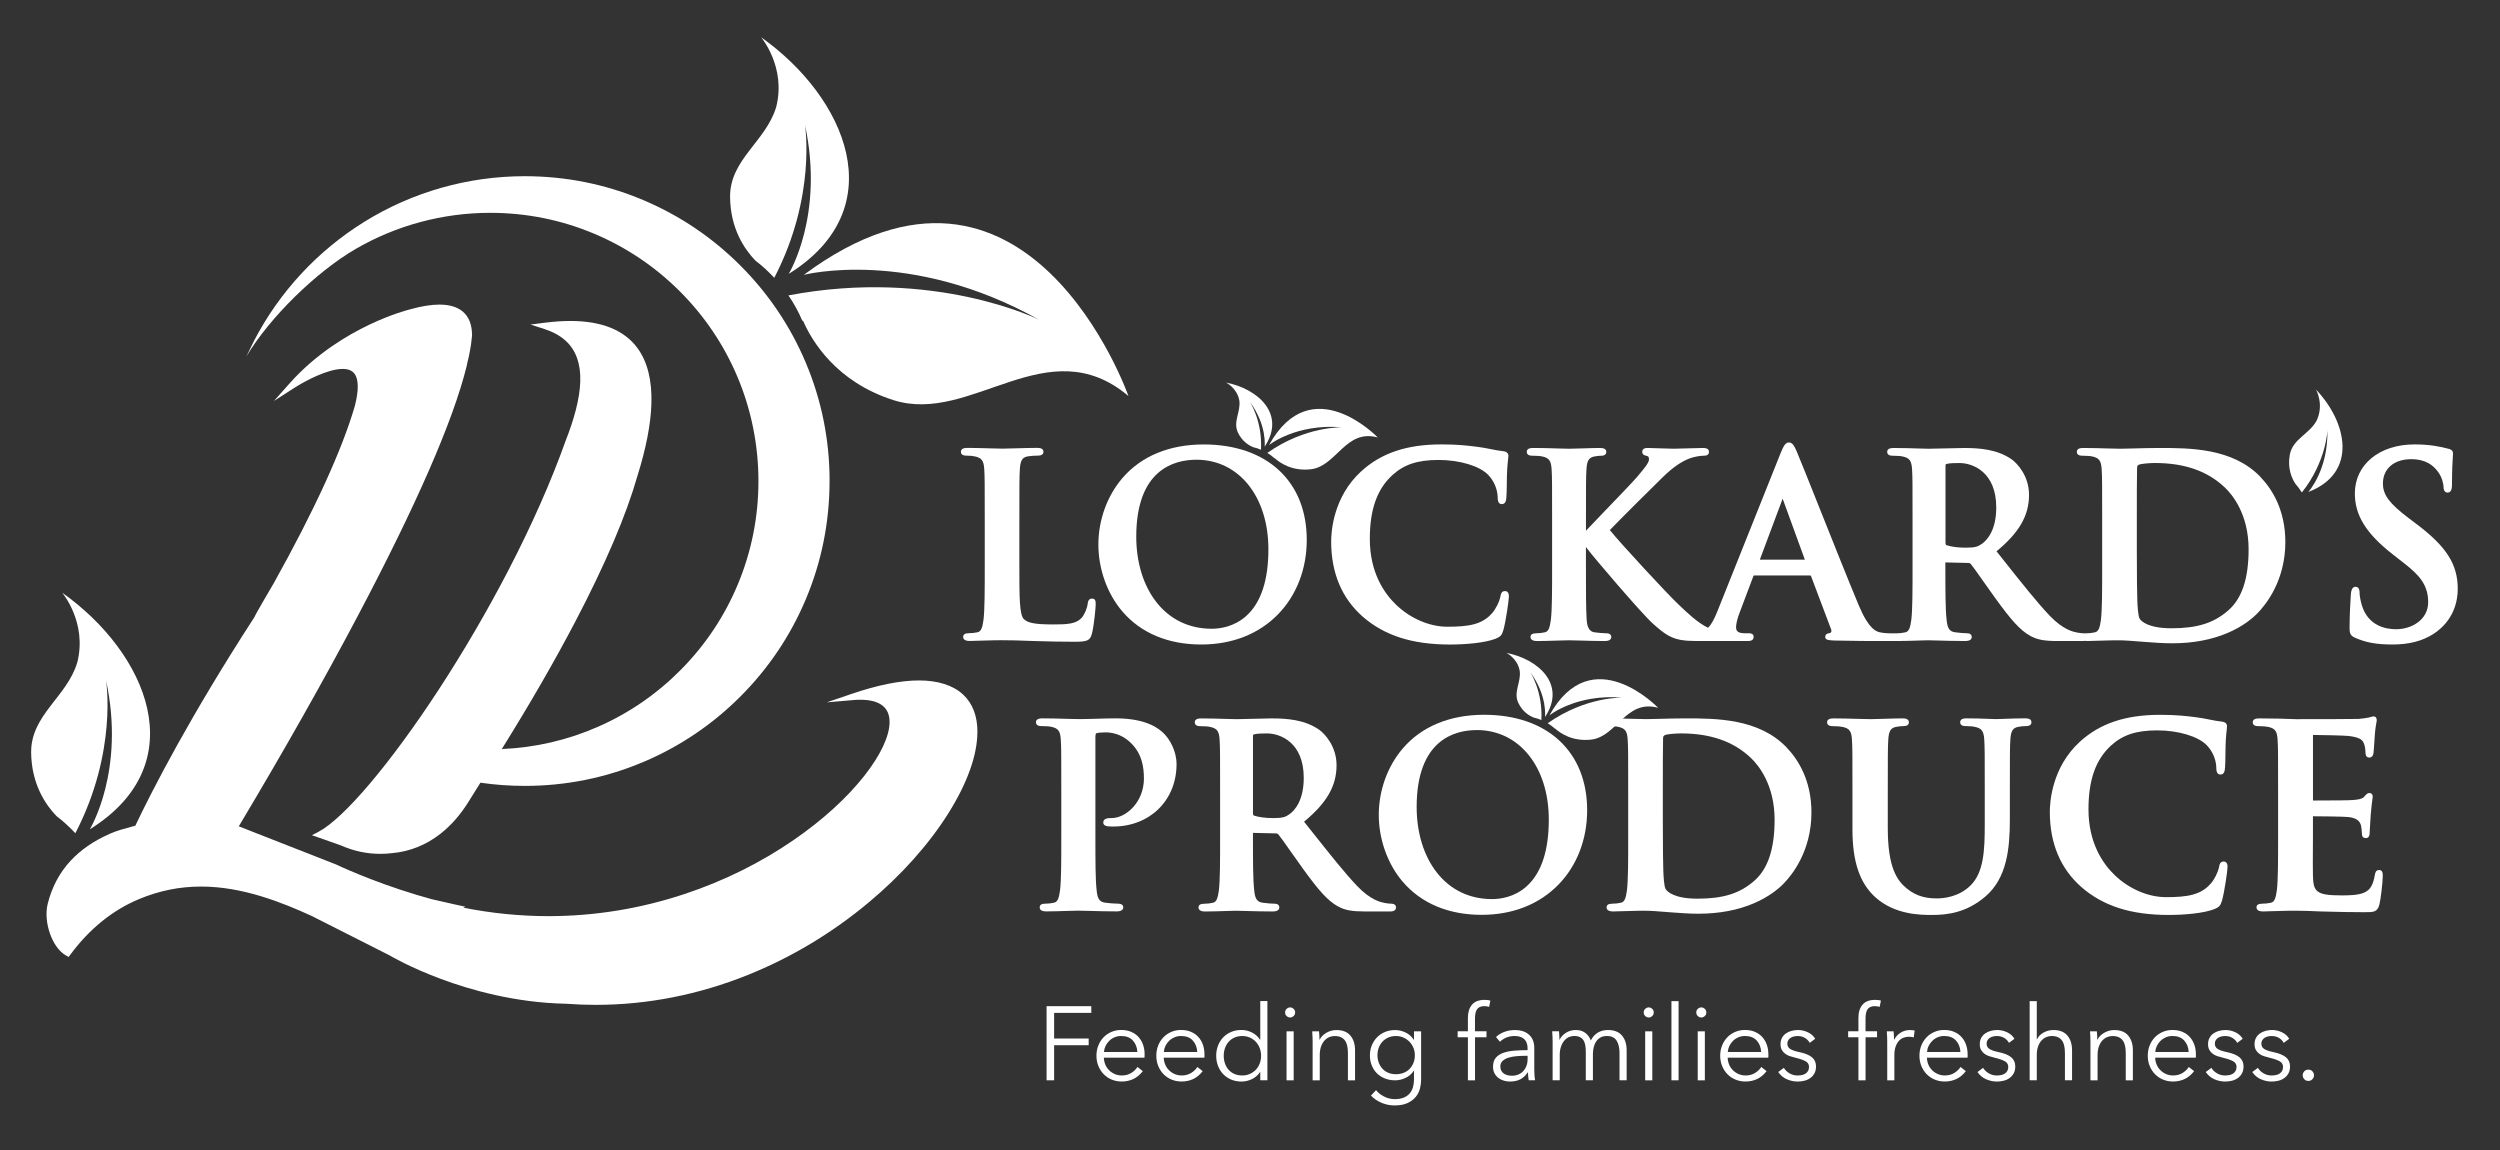 <?xml version="1.0" encoding="UTF-8"?><svg id="Layer_1" xmlns="http://www.w3.org/2000/svg" viewBox="0 0 1000 460"><rect x="0" y="0" width="1000" height="460" fill="#333333" stroke="none"/><defs><style>.cls-1{fill:#fff;}</style></defs><polygon class="cls-1" points="421.65 432.12 418.63 432.12 418.63 402.47 436.52 402.47 436.52 405.15 421.65 405.15 421.65 415.41 435.47 415.41 435.47 418.09 421.65 418.09 421.65 432.12"/><path class="cls-1" d="M454.94,420.81c-.08-1.84-.68-3.37-1.78-4.59-1.1-1.22-2.67-1.82-4.71-1.82-.95,0-1.83.18-2.64.52-.81.35-1.52.82-2.13,1.43-.61.6-1.1,1.28-1.47,2.05-.36.77-.57,1.57-.63,2.41h13.36ZM457.83,421.73v.63c0,.22-.01.46-.04.71h-16.25c.03.98.22,1.9.59,2.76.36.87.86,1.62,1.51,2.26.64.64,1.4,1.15,2.26,1.53.87.38,1.8.57,2.81.57,1.48,0,2.76-.34,3.83-1.03,1.07-.68,1.89-1.47,2.45-2.37l2.14,1.68c-1.17,1.48-2.47,2.54-3.88,3.18-1.41.64-2.92.96-4.54.96-1.45,0-2.8-.26-4.04-.78-1.24-.51-2.31-1.24-3.2-2.16-.89-.92-1.6-2.01-2.11-3.26-.52-1.26-.78-2.63-.78-4.11s.25-2.85.76-4.11c.5-1.26,1.2-2.34,2.09-3.27.89-.92,1.94-1.64,3.14-2.15,1.2-.52,2.5-.78,3.9-.78,1.53,0,2.89.26,4.06.78,1.17.51,2.15,1.21,2.93,2.09s1.37,1.91,1.78,3.08c.41,1.17.61,2.43.61,3.77"/><path class="cls-1" d="M478.9,420.81c-.08-1.84-.68-3.37-1.78-4.59-1.1-1.22-2.67-1.82-4.71-1.82-.95,0-1.83.18-2.64.52-.81.35-1.52.82-2.14,1.43-.61.6-1.1,1.28-1.47,2.05-.36.77-.57,1.57-.63,2.41h13.36ZM481.79,421.73v.63c0,.22-.01.46-.04.71h-16.25c.03.98.22,1.9.59,2.76.36.87.87,1.62,1.51,2.26.64.64,1.4,1.15,2.26,1.53.87.38,1.8.57,2.81.57,1.48,0,2.76-.34,3.83-1.03,1.07-.68,1.89-1.47,2.45-2.37l2.13,1.68c-1.17,1.48-2.46,2.54-3.87,3.18-1.41.64-2.93.96-4.55.96-1.45,0-2.8-.26-4.04-.78-1.24-.51-2.31-1.24-3.21-2.16-.89-.92-1.6-2.01-2.11-3.26-.52-1.26-.77-2.63-.77-4.11s.25-2.85.75-4.11c.5-1.26,1.2-2.34,2.09-3.27.89-.92,1.94-1.64,3.14-2.15,1.2-.52,2.5-.78,3.9-.78,1.53,0,2.89.26,4.06.78,1.17.51,2.15,1.21,2.93,2.09s1.38,1.91,1.78,3.08c.4,1.17.61,2.43.61,3.77"/><path class="cls-1" d="M489.49,422.32c0,1.09.17,2.12.5,3.08.34.96.82,1.8,1.45,2.51.63.71,1.4,1.27,2.32,1.67.92.41,1.97.61,3.14.61,1.09,0,2.09-.2,3.01-.61.92-.41,1.72-.96,2.39-1.65s1.2-1.53,1.57-2.49c.38-.97.56-2.01.56-3.12s-.19-2.15-.56-3.12c-.38-.97-.9-1.8-1.57-2.51-.67-.71-1.47-1.27-2.39-1.67-.92-.41-1.92-.61-3.01-.61-1.18,0-2.22.21-3.14.63-.92.42-1.7.99-2.32,1.7-.63.71-1.11,1.55-1.45,2.51-.33.97-.5,1.99-.5,3.08M504.03,428.81c-.84,1.26-1.93,2.21-3.27,2.85-1.34.64-2.72.96-4.15.96-1.54,0-2.93-.27-4.17-.8-1.24-.53-2.3-1.26-3.18-2.18-.88-.92-1.56-2.01-2.05-3.27-.49-1.26-.73-2.61-.73-4.07s.24-2.8.73-4.06c.49-1.26,1.17-2.35,2.05-3.27.88-.92,1.94-1.65,3.18-2.18,1.24-.53,2.63-.8,4.17-.8,1.42,0,2.8.33,4.15.99,1.34.66,2.43,1.63,3.27,2.91h.08v-15.45h2.85v31.66h-2.85v-3.31h-.08Z"/><path class="cls-1" d="M517.47,432.12h-2.85v-19.6h2.85v19.6ZM518.06,404.98c0,.59-.21,1.07-.63,1.45-.42.38-.88.57-1.38.57s-.96-.19-1.38-.57c-.42-.38-.63-.86-.63-1.45s.21-1.07.63-1.45c.42-.38.88-.57,1.38-.57s.96.19,1.38.57c.42.38.63.86.63,1.45"/><path class="cls-1" d="M527.61,412.52c.06.53.1,1.12.13,1.76.03.64.04,1.17.04,1.59h.09c.56-1.14,1.47-2.07,2.72-2.78,1.26-.71,2.58-1.07,3.98-1.07,2.49,0,4.35.74,5.59,2.22,1.24,1.48,1.86,3.44,1.86,5.87v12.02h-2.85v-10.85c0-1.03-.08-1.97-.25-2.81-.17-.84-.45-1.56-.86-2.16-.41-.6-.95-1.07-1.63-1.4-.69-.34-1.54-.5-2.58-.5-.75,0-1.49.15-2.2.46-.71.31-1.35.78-1.91,1.4-.56.63-1,1.43-1.34,2.39-.33.97-.5,2.1-.5,3.42v10.05h-2.85v-15.29c0-.53-.01-1.22-.04-2.05-.03-.84-.07-1.59-.13-2.26h2.72Z"/><path class="cls-1" d="M550.98,422.07c0,1.03.17,2.01.5,2.93.34.92.82,1.73,1.45,2.43.63.7,1.4,1.25,2.32,1.65.92.41,1.97.61,3.14.61,1.09,0,2.1-.18,3.02-.54.92-.36,1.72-.88,2.39-1.55.67-.67,1.19-1.47,1.57-2.41.38-.93.57-1.97.57-3.12,0-1.03-.19-2.01-.57-2.93-.38-.92-.9-1.73-1.57-2.43-.67-.7-1.47-1.26-2.39-1.67-.92-.42-1.93-.63-3.02-.63-1.17,0-2.22.21-3.14.63-.92.42-1.7.98-2.32,1.67-.63.7-1.11,1.51-1.45,2.43-.33.92-.5,1.9-.5,2.93M550.43,436.06c.78,1.01,1.85,1.86,3.2,2.55,1.35.7,2.78,1.05,4.29,1.05,1.4,0,2.58-.2,3.56-.61.98-.41,1.77-.95,2.37-1.65.6-.7,1.04-1.52,1.32-2.45.28-.94.42-1.93.42-3v-3.68h-.08c-.76,1.23-1.82,2.18-3.21,2.85-1.38.67-2.78,1.01-4.21,1.01-1.53,0-2.92-.25-4.17-.76-1.24-.5-2.3-1.19-3.18-2.07-.88-.88-1.56-1.93-2.05-3.16-.49-1.23-.73-2.55-.73-3.98s.24-2.71.73-3.94c.49-1.23,1.17-2.3,2.05-3.22.88-.92,1.94-1.65,3.18-2.18,1.24-.53,2.63-.8,4.17-.8,1.43,0,2.82.34,4.19,1.01,1.37.67,2.44,1.63,3.23,2.89h.08v-3.39h2.85v19.43c0,1.06-.15,2.19-.44,3.39-.29,1.2-.84,2.3-1.63,3.31-.8,1.01-1.88,1.84-3.25,2.51-1.37.67-3.14,1-5.32,1-1.82,0-3.55-.35-5.19-1.05-1.65-.7-3.06-1.66-4.23-2.89l2.05-2.18Z"/><path class="cls-1" d="M594.62,414.91h-4.61v17.22h-2.85v-17.22h-4.1v-2.39h4.1v-5.36c0-2.24.55-3.99,1.63-5.28,1.09-1.28,2.76-1.93,5.02-1.93.36,0,.75.02,1.17.06.42.04.81.12,1.17.23l-.5,2.51c-.31-.08-.61-.15-.92-.21-.31-.05-.66-.08-1.05-.08-.75,0-1.37.13-1.86.38-.49.25-.87.61-1.13,1.07-.27.46-.45,1-.55,1.61-.1.61-.15,1.27-.15,1.97v5.02h4.61v2.39Z"/><path class="cls-1" d="M610.2,422.32c-1.18,0-2.35.05-3.54.15-1.19.1-2.26.29-3.23.59-.96.29-1.75.72-2.37,1.28-.61.56-.92,1.3-.92,2.22,0,.7.13,1.28.4,1.76.26.47.62.86,1.07,1.15.45.29.94.5,1.49.63.55.13,1.1.19,1.65.19,1.01,0,1.9-.18,2.68-.52.78-.35,1.44-.82,1.97-1.43.53-.6.94-1.29,1.22-2.07.28-.78.42-1.6.42-2.47v-1.47h-.84ZM611.04,419.43c0-1.69-.45-2.95-1.34-3.78-.89-.83-2.19-1.25-3.89-1.25-1.18,0-2.26.21-3.27.63-1.01.42-1.86.98-2.56,1.67l-1.59-1.88c.81-.81,1.88-1.48,3.2-2.01,1.32-.53,2.83-.8,4.5-.8,1.06,0,2.05.15,2.97.44.92.29,1.73.73,2.43,1.32.7.58,1.24,1.32,1.63,2.22.39.89.59,1.94.59,3.14v8.59c0,.75.03,1.53.08,2.34.05.81.14,1.49.25,2.05h-2.55c-.08-.47-.15-.99-.21-1.55-.06-.56-.09-1.1-.09-1.63h-.08c-.89,1.31-1.9,2.25-3.04,2.82-1.13.57-2.49.86-4.08.86-.76,0-1.53-.1-2.32-.31-.8-.21-1.52-.55-2.18-1.03-.66-.48-1.2-1.09-1.63-1.85-.43-.76-.65-1.68-.65-2.77,0-1.51.38-2.71,1.15-3.59.77-.88,1.8-1.54,3.08-1.97,1.28-.44,2.76-.72,4.42-.84,1.66-.13,3.38-.19,5.17-.19v-.62Z"/><path class="cls-1" d="M626.43,413.08c1.16-.71,2.45-1.07,3.87-1.07.53,0,1.08.06,1.65.17.57.11,1.13.33,1.68.65.55.32,1.05.75,1.51,1.28.46.53.86,1.22,1.2,2.05.67-1.34,1.58-2.36,2.74-3.08,1.16-.71,2.53-1.07,4.13-1.07,2.48,0,4.35.74,5.59,2.22,1.24,1.48,1.86,3.43,1.86,5.86v12.02h-2.85v-10.85c0-2.07-.38-3.73-1.15-4.98-.77-1.26-2.07-1.88-3.92-1.88-1.03,0-1.9.21-2.62.63-.71.42-1.28.97-1.72,1.65-.43.68-.75,1.46-.94,2.32-.2.86-.29,1.76-.29,2.68v10.43h-2.85v-11.43c0-.95-.07-1.82-.21-2.6s-.38-1.45-.73-1.99c-.35-.54-.83-.96-1.45-1.26-.61-.29-1.4-.44-2.34-.44-.67,0-1.35.16-2.03.46-.69.3-1.3.77-1.84,1.4-.54.63-.98,1.42-1.32,2.39-.33.96-.5,2.1-.5,3.41v10.05h-2.85v-15.28c0-.53-.01-1.22-.04-2.05-.03-.84-.07-1.59-.13-2.26h2.72c.06.53.1,1.12.13,1.76.03.64.04,1.17.04,1.59h.09c.56-1.14,1.42-2.07,2.57-2.78"/><path class="cls-1" d="M660.92,432.12h-2.85v-19.6h2.85v19.6ZM661.5,404.98c0,.59-.21,1.07-.63,1.45-.42.38-.88.57-1.38.57s-.96-.19-1.38-.57c-.42-.38-.63-.86-.63-1.45s.21-1.07.63-1.45c.42-.38.88-.57,1.38-.57s.96.19,1.38.57c.42.38.63.86.63,1.45"/><rect class="cls-1" x="668.58" y="400.46" width="2.85" height="31.66"/><path class="cls-1" d="M681.94,432.12h-2.85v-19.6h2.85v19.6ZM682.53,404.98c0,.59-.21,1.07-.63,1.45-.42.38-.88.57-1.38.57s-.96-.19-1.38-.57c-.42-.38-.63-.86-.63-1.45s.21-1.07.63-1.45c.42-.38.88-.57,1.38-.57s.97.19,1.38.57c.42.38.63.86.63,1.45"/><path class="cls-1" d="M704.47,420.81c-.08-1.84-.68-3.37-1.78-4.59-1.11-1.22-2.67-1.82-4.71-1.82-.95,0-1.83.18-2.64.52-.81.35-1.52.82-2.13,1.43-.61.6-1.1,1.28-1.47,2.05-.36.77-.57,1.57-.63,2.41h13.36ZM707.36,421.73v.63c0,.22-.01.46-.04.71h-16.25c.03.98.22,1.9.58,2.76.36.87.87,1.62,1.51,2.26.64.64,1.4,1.15,2.26,1.53.86.38,1.8.57,2.81.57,1.48,0,2.76-.34,3.83-1.03,1.07-.68,1.89-1.47,2.45-2.37l2.13,1.68c-1.17,1.48-2.46,2.54-3.87,3.18-1.41.64-2.92.96-4.55.96-1.45,0-2.8-.26-4.04-.78-1.24-.51-2.31-1.24-3.21-2.16-.89-.92-1.6-2.01-2.11-3.26-.52-1.26-.78-2.63-.78-4.11s.25-2.85.76-4.11c.5-1.26,1.2-2.34,2.09-3.27.89-.92,1.94-1.64,3.14-2.15,1.2-.52,2.5-.78,3.9-.78,1.53,0,2.89.26,4.06.78,1.17.51,2.15,1.21,2.93,2.09s1.38,1.91,1.78,3.08c.41,1.17.61,2.43.61,3.77"/><path class="cls-1" d="M723.9,417.17c-.42-.81-1.05-1.47-1.9-1.99-.85-.51-1.82-.77-2.91-.77-.5,0-1.01.05-1.51.17-.5.11-.95.29-1.34.55-.39.25-.71.57-.94.96-.24.39-.36.85-.36,1.38,0,.92.38,1.63,1.13,2.11.76.49,1.94.9,3.56,1.24,2.32.47,4.03,1.17,5.13,2.07s1.65,2.13,1.65,3.66c0,1.12-.22,2.06-.65,2.83-.43.77-1,1.4-1.7,1.88-.7.49-1.49.84-2.36,1.05-.88.21-1.77.31-2.66.31-1.48,0-2.92-.31-4.31-.92-1.4-.61-2.54-1.58-3.44-2.89l2.26-1.67c.5.86,1.24,1.59,2.22,2.18.98.58,2.05.88,3.22.88.61,0,1.2-.06,1.76-.17.56-.11,1.05-.31,1.47-.59s.75-.63,1.01-1.07c.25-.43.38-.97.38-1.61,0-1.03-.49-1.81-1.49-2.32s-2.42-1-4.3-1.45c-.59-.14-1.21-.31-1.86-.52-.66-.21-1.26-.52-1.82-.92-.56-.4-1.02-.91-1.38-1.53-.36-.61-.55-1.38-.55-2.3,0-1.01.2-1.86.59-2.58.39-.71.91-1.3,1.57-1.76.66-.46,1.4-.8,2.24-1.03.84-.22,1.7-.34,2.59-.34,1.37,0,2.69.31,3.98.92,1.28.61,2.25,1.48,2.89,2.59l-2.18,1.63Z"/><path class="cls-1" d="M750.83,414.91h-4.61v17.22h-2.85v-17.22h-4.11v-2.39h4.11v-5.36c0-2.24.54-3.99,1.63-5.28,1.09-1.28,2.76-1.93,5.02-1.93.36,0,.75.02,1.17.06.42.04.81.12,1.18.23l-.51,2.51c-.3-.08-.61-.15-.92-.21-.31-.05-.66-.08-1.05-.08-.75,0-1.37.13-1.86.38-.49.25-.87.61-1.13,1.07-.26.46-.45,1-.54,1.61-.1.61-.15,1.27-.15,1.97v5.02h4.61v2.39Z"/><path class="cls-1" d="M754.85,414.78c-.03-.84-.07-1.59-.13-2.26h2.72c.05.53.1,1.12.13,1.76.03.64.04,1.17.04,1.59h.09c.56-1.14,1.39-2.07,2.51-2.78,1.12-.71,2.37-1.07,3.77-1.07.36,0,.69.01.99.04.29.03.59.09.9.17l-.38,2.72c-.17-.05-.45-.11-.84-.17-.39-.05-.78-.08-1.17-.08-.75,0-1.48.14-2.18.42-.7.28-1.3.72-1.82,1.31-.52.6-.94,1.36-1.26,2.3-.32.93-.48,2.06-.48,3.36v10.03h-2.85v-15.29c0-.53-.01-1.22-.04-2.05"/><path class="cls-1" d="M784.17,420.81c-.08-1.84-.68-3.37-1.78-4.59-1.11-1.22-2.67-1.82-4.71-1.82-.95,0-1.83.18-2.64.52-.81.35-1.52.82-2.13,1.43-.61.6-1.1,1.28-1.47,2.05s-.57,1.57-.63,2.41h13.36ZM787.06,421.73v.63c0,.22-.01.46-.04.71h-16.25c.03.98.22,1.9.58,2.76.36.87.87,1.62,1.51,2.26.64.64,1.4,1.15,2.26,1.53.87.38,1.8.57,2.81.57,1.48,0,2.76-.34,3.83-1.03,1.07-.68,1.89-1.47,2.45-2.37l2.13,1.68c-1.17,1.48-2.46,2.54-3.87,3.18-1.41.64-2.92.96-4.55.96-1.45,0-2.8-.26-4.04-.78-1.24-.51-2.31-1.24-3.21-2.16-.89-.92-1.6-2.01-2.11-3.26-.52-1.26-.78-2.63-.78-4.11s.25-2.85.76-4.11c.5-1.26,1.2-2.34,2.09-3.27.89-.92,1.94-1.64,3.14-2.15,1.2-.52,2.5-.78,3.9-.78,1.53,0,2.89.26,4.06.78,1.17.51,2.15,1.21,2.93,2.09s1.38,1.91,1.78,3.08c.41,1.17.61,2.43.61,3.77"/><path class="cls-1" d="M803.6,417.17c-.42-.81-1.05-1.47-1.9-1.99-.85-.51-1.82-.77-2.91-.77-.5,0-1.01.05-1.51.17-.5.11-.95.29-1.34.55-.39.25-.71.57-.94.96-.24.39-.36.85-.36,1.38,0,.92.38,1.63,1.13,2.11.76.49,1.94.9,3.56,1.24,2.32.47,4.03,1.17,5.13,2.07s1.65,2.13,1.65,3.66c0,1.12-.22,2.06-.65,2.83-.43.77-1,1.4-1.7,1.88-.7.49-1.49.84-2.36,1.05-.88.21-1.77.31-2.66.31-1.48,0-2.92-.31-4.31-.92-1.4-.61-2.54-1.58-3.44-2.89l2.26-1.67c.5.86,1.24,1.59,2.22,2.18.98.58,2.05.88,3.22.88.61,0,1.2-.06,1.76-.17.56-.11,1.05-.31,1.47-.59s.75-.63,1.01-1.07c.25-.43.38-.97.38-1.61,0-1.03-.5-1.81-1.49-2.32-.99-.52-2.42-1-4.3-1.45-.59-.14-1.21-.31-1.86-.52-.66-.21-1.26-.52-1.82-.92-.56-.4-1.02-.91-1.38-1.53-.36-.61-.55-1.38-.55-2.3,0-1.01.2-1.86.59-2.58.39-.71.91-1.3,1.57-1.76.66-.46,1.4-.8,2.24-1.03.84-.22,1.7-.34,2.59-.34,1.37,0,2.69.31,3.98.92,1.28.61,2.25,1.48,2.89,2.59l-2.18,1.63Z"/><path class="cls-1" d="M814.79,415.74c.53-1.15,1.41-2.05,2.64-2.72,1.23-.67,2.54-1.01,3.94-1.01,2.49,0,4.35.74,5.59,2.22,1.24,1.48,1.86,3.43,1.86,5.86v12.02h-2.85v-10.85c0-1.03-.08-1.97-.25-2.8-.17-.84-.45-1.56-.86-2.16s-.95-1.07-1.63-1.4c-.69-.33-1.54-.5-2.58-.5-.75,0-1.49.16-2.2.46-.71.31-1.35.78-1.9,1.4-.56.63-1.01,1.43-1.34,2.39-.34.96-.5,2.1-.5,3.41v10.05h-2.85v-31.66h2.85v15.29h.08Z"/><path class="cls-1" d="M838.74,412.52c.05.53.1,1.12.13,1.76.03.64.04,1.17.04,1.59h.09c.56-1.14,1.46-2.07,2.72-2.78,1.26-.71,2.58-1.07,3.98-1.07,2.49,0,4.35.74,5.59,2.22,1.24,1.48,1.86,3.44,1.86,5.87v12.02h-2.85v-10.85c0-1.03-.08-1.97-.25-2.81-.17-.84-.45-1.56-.86-2.16-.41-.6-.95-1.07-1.63-1.4-.69-.34-1.55-.5-2.58-.5-.75,0-1.49.15-2.2.46-.71.31-1.35.78-1.91,1.4-.56.63-1,1.43-1.34,2.39-.34.97-.5,2.1-.5,3.42v10.05h-2.85v-15.29c0-.53-.01-1.22-.04-2.05-.03-.84-.07-1.59-.13-2.26h2.72Z"/><path class="cls-1" d="M875.47,420.81c-.08-1.84-.68-3.37-1.78-4.59-1.1-1.22-2.67-1.82-4.71-1.82-.95,0-1.83.18-2.64.52-.81.35-1.52.82-2.14,1.43-.61.6-1.1,1.28-1.47,2.05-.36.77-.57,1.57-.63,2.41h13.36ZM878.36,421.73v.63c0,.22-.01.46-.04.71h-16.25c.03.98.22,1.9.59,2.76.36.87.86,1.62,1.51,2.26.64.64,1.4,1.15,2.26,1.53.86.38,1.8.57,2.81.57,1.48,0,2.76-.34,3.83-1.03,1.07-.68,1.89-1.47,2.45-2.37l2.13,1.68c-1.17,1.48-2.46,2.54-3.87,3.18-1.41.64-2.92.96-4.54.96-1.45,0-2.8-.26-4.04-.78-1.24-.51-2.31-1.24-3.2-2.16-.89-.92-1.6-2.01-2.12-3.26-.51-1.26-.77-2.63-.77-4.11s.25-2.85.75-4.11c.5-1.26,1.2-2.34,2.09-3.27.89-.92,1.94-1.64,3.14-2.15,1.2-.52,2.5-.78,3.89-.78,1.53,0,2.89.26,4.06.78,1.17.51,2.15,1.21,2.93,2.09.78.88,1.38,1.91,1.78,3.08.41,1.17.61,2.43.61,3.77"/><path class="cls-1" d="M894.9,417.17c-.42-.81-1.05-1.47-1.9-1.99-.85-.51-1.82-.77-2.91-.77-.5,0-1.01.05-1.51.17-.5.11-.95.29-1.34.55-.39.25-.71.57-.94.96-.24.39-.36.85-.36,1.38,0,.92.38,1.63,1.13,2.11.76.49,1.94.9,3.56,1.24,2.32.47,4.03,1.17,5.13,2.07,1.1.91,1.66,2.13,1.66,3.66,0,1.12-.22,2.06-.65,2.83-.43.77-1,1.4-1.7,1.88-.7.49-1.49.84-2.36,1.05-.88.21-1.77.31-2.66.31-1.48,0-2.92-.31-4.31-.92-1.4-.61-2.54-1.58-3.44-2.89l2.26-1.67c.5.86,1.24,1.59,2.22,2.18.98.58,2.05.88,3.22.88.61,0,1.2-.06,1.76-.17.56-.11,1.05-.31,1.47-.59s.75-.63,1.01-1.07c.25-.43.38-.97.38-1.61,0-1.03-.49-1.81-1.49-2.32-.99-.52-2.42-1-4.3-1.45-.59-.14-1.21-.31-1.86-.52-.66-.21-1.26-.52-1.82-.92-.56-.4-1.02-.91-1.38-1.53-.36-.61-.55-1.38-.55-2.3,0-1.01.2-1.86.59-2.58.39-.71.91-1.3,1.57-1.76.66-.46,1.4-.8,2.24-1.03.84-.22,1.7-.34,2.59-.34,1.37,0,2.7.31,3.98.92,1.28.61,2.25,1.48,2.89,2.59l-2.18,1.63Z"/><path class="cls-1" d="M913.5,417.17c-.42-.81-1.05-1.47-1.9-1.99-.85-.51-1.82-.77-2.91-.77-.5,0-1.01.05-1.51.17-.5.11-.95.29-1.34.55-.39.25-.71.57-.94.96-.24.39-.36.85-.36,1.38,0,.92.38,1.63,1.13,2.11.76.49,1.94.9,3.56,1.24,2.32.47,4.03,1.17,5.13,2.07,1.1.91,1.66,2.13,1.66,3.66,0,1.12-.22,2.06-.65,2.83-.43.77-1,1.4-1.7,1.88-.7.49-1.49.84-2.36,1.05-.88.21-1.77.31-2.66.31-1.48,0-2.92-.31-4.31-.92-1.4-.61-2.54-1.58-3.44-2.89l2.26-1.67c.5.86,1.24,1.59,2.22,2.18.98.58,2.05.88,3.22.88.61,0,1.2-.06,1.76-.17.56-.11,1.05-.31,1.47-.59s.75-.63,1.01-1.07c.25-.43.38-.97.38-1.61,0-1.03-.49-1.81-1.49-2.32-.99-.52-2.42-1-4.3-1.45-.59-.14-1.21-.31-1.86-.52-.66-.21-1.26-.52-1.82-.92-.56-.4-1.02-.91-1.38-1.53-.36-.61-.55-1.38-.55-2.3,0-1.01.2-1.86.59-2.58.39-.71.91-1.3,1.57-1.76.66-.46,1.4-.8,2.24-1.03.84-.22,1.7-.34,2.59-.34,1.37,0,2.7.31,3.98.92,1.28.61,2.25,1.48,2.89,2.59l-2.18,1.63Z"/><path class="cls-1" d="M925.6,430.11c0,.59-.21,1.11-.63,1.57-.42.46-.96.69-1.63.69s-1.22-.23-1.63-.69c-.42-.46-.63-.99-.63-1.57s.21-1.11.63-1.57c.42-.46.97-.69,1.63-.69s1.22.23,1.63.69c.42.46.63.99.63,1.57"/><path class="cls-1" d="M331.82,192.44c0,16.46-3.22,32.43-9.58,47.46-6.14,14.52-14.93,27.56-26.13,38.75-11.2,11.2-24.23,19.99-38.76,26.13-15.03,6.36-31,9.58-47.46,9.58-5.93,0-11.89-.43-17.72-1.28-1.56,2.46-4.16,6.65-4.57,7.31l-.03.05-.02.03c-3.19,5.21-6.97,9.56-11.24,12.93-5.83,4.61-12.43,7.25-19.61,7.87-1.52.18-3.06.27-4.58.27-5.44,0-10.72-1.13-15.71-3.35-.03-.02-.07-.03-.1-.05h-.02c-1.61-.6-5.5-1.95-8.71-3.07l-2.82-.98,2.64-1.38c4.95-2.59,12.05-9.25,20.55-19.28,8.51-10.05,18-23,27.44-37.44,9.99-15.28,19.7-31.93,28.1-48.14,9.36-18.09,17.01-35.41,22.74-51.49v-.02s.02-.02.02-.02c1.68-4.27,3.02-8.29,3.97-11.96v-.03s.02-.03.02-.03c0-.01,0-.03.01-.04l.02-.05c2.26-8.72,2.45-15.55.58-20.89-1.99-5.68-6.29-9.51-13.17-11.73l-5.49-1.77,5.72-.73c3.64-.46,7.09-.7,10.25-.7,12.52,0,21.54,3.65,26.83,10.85,3.98,5.42,5.85,12.91,5.57,22.25-.25,8.14-2.13,17.88-5.61,28.94-4.49,15.73-12.81,35.24-24.73,58.01-8.36,15.98-18.29,33.19-29.51,51.18,13.39-.56,26.35-3.57,38.57-8.95,12.53-5.51,23.76-13.29,33.39-23.1,9.64-9.82,17.2-21.21,22.47-33.86,5.46-13.09,8.23-26.98,8.23-41.28s-2.84-28.54-8.43-41.76c-5.4-12.78-13.14-24.25-22.99-34.11-9.85-9.85-21.33-17.59-34.11-23-13.22-5.59-27.28-8.43-41.76-8.43-18.93,0-37.54,5-53.81,14.45-15.79,9.17-34.43,27.38-43.77,43.07l3.1-6.31c10.13-19.53,25.37-35.98,44.09-47.6,19.25-11.94,41.45-18.26,64.21-18.26,16.46,0,32.43,3.22,47.46,9.58,14.52,6.14,27.56,14.93,38.76,26.13,11.2,11.2,19.99,24.24,26.13,38.75,6.36,15.03,9.58,31.01,9.58,47.46"/><path class="cls-1" d="M321.53,109.94s42.39-11.02,94.16,17.99c0,0-41.84-20.91-100.32-9.77,2.26,3.28,4.1,6.69,5.57,10.14.09,0,.19-.01.28,0,3.53,8.11,13.24,24.45,36.19,31.76,31.19,9.93,61.54-28.97,93.97-1.65,0,0-40.36-114.92-129.85-48.47"/><path class="cls-1" d="M310.47,42.85c-4.19,13.84-18.61,20.97-18.44,36.02.14,12.66,5.83,20.92,10.14,25.38,2.64,2,5.16,4.31,7.54,6.87,17-32.73,12.26-61.27,12.26-61.27,7.89,36.34-6.49,59.71-6.49,59.71,42.27-26.35,22.74-70.75-11.04-94.66,0,0,10.12,11.89,6.03,27.96"/><path class="cls-1" d="M390.95,292.82c0,9.18-4.03,20.43-11.63,32.54-7.84,12.47-18.88,24.81-31.94,35.7-14.64,12.21-30.89,21.95-48.3,28.94-19.74,7.92-40.19,11.94-60.78,11.94-3.82,0-7.69-.14-11.5-.42l-.27-.02c-20.48-.38-38.57-5.6-50.17-9.93-12.32-4.59-19.9-9.05-20.6-9.46l-31.07-15.72c-11.94-5.48-27.75-11.77-44.22-11.77-8.62,0-16.75,1.64-24.83,5.01-10.59,4.41-19.85,11.89-27.51,22.24l-.67.91-.99-.54c-5.56-3.06-9.21-13.34-7.38-20.74,1.64-6.6,4.69-12.37,9.08-17.12,4.07-4.42,9.4-8.09,15.84-10.91,2.83-1.24,5.85-2.05,8.77-2.83.45-.12.9-.24,1.35-.36,6.77-14.22,21.77-43.52,47.67-83.49.08-.22.2-.45.33-.7.2-.37.49-.9.86-1.57.63-1.12,1.51-2.67,2.63-4.59,1.9-3.28,3.83-6.56,3.85-6.6l.04-.06c16.37-29.37,27.28-53.23,32.43-70.9,1.61-6.23,1.55-10.7-.18-12.93-.98-1.26-2.52-1.87-4.71-1.87-6,0-15.1,4.84-19.54,7.71l-7.93,5.11,6.27-7.05c10.56-11.87,23.13-19.3,31.82-23.44,9.23-4.39,15.98-6.07,16.52-6.2,4.43-1.24,8.33-1.86,11.59-1.86,3.92,0,7.02.91,9.21,2.69,2.55,2.09,3.83,5.32,3.83,9.61v.11c-.12,1.28-.25,2.43-.41,3.49-.23,1.59-.54,3.31-.92,5.09v.03s-.01.03-.01.03c-.33,1.22-.6,2.39-.81,3.5v.03s-.01.03-.01.03c-5.37,21.82-20.07,55.51-43.67,100.15-13.61,25.74-29.37,53.62-46.84,82.86-.24.4-.46.76-.64,1.07,7.15,2.8,14.03,5.5,20.8,8.16,6.06,2.38,12.03,4.71,18.02,7.06l.05.02.04.02c.14.06,13.76,6.62,32.47,12.23,2.13.63,4.02,1.17,5.78,1.65l1.73.4c2.65.61,5.15,1.2,7.67,1.74l4.13.89-.91.36c11.31,2.26,22.77,3.4,34.11,3.4,18.58,0,37.03-3.03,54.84-8.99,15.54-5.2,30.1-12.43,43.27-21.5,11.52-7.92,21.31-16.84,28.32-25.78,6.45-8.23,10-15.83,10-21.41,0-2.79-.91-4.95-2.69-6.43-1.97-1.63-5-2.45-8.99-2.45-.91,0-1.88.04-2.88.13l-10.56.91,10.04-3.42c10.41-3.54,19.45-5.34,26.87-5.34s13.6,1.9,17.61,5.64c3.81,3.55,5.74,8.58,5.74,14.94"/><path class="cls-1" d="M30.9,265.03c-4.19,13.84-18.61,20.97-18.44,36.02.14,12.66,5.83,20.92,10.14,25.38,2.64,2,5.16,4.31,7.54,6.87,17.01-32.73,12.26-61.27,12.26-61.27,7.89,36.34-6.49,59.71-6.49,59.71,42.27-26.35,22.74-70.75-11.04-94.66,0,0,10.12,11.89,6.03,27.96"/><path class="cls-1" d="M590.73,292.02c16.95,0,28.79,14.73,28.79,35.82,0,12.37-2.96,21.33-8.81,26.63-4.96,4.5-10.81,5.17-13.86,5.17-9.02,0-16.68-3.68-22.14-10.65-5.19-6.61-8.05-15.91-8.05-26.17,0-26.79,15.08-30.79,24.06-30.79M623.75,296.24c-7.28-6.76-17.69-10.33-30.11-10.33-13.72,0-24.97,4.66-32.53,13.47-6.1,7.11-9.6,16.78-9.6,26.54s3.49,19.65,9.58,26.77c7.41,8.66,18.31,13.24,31.54,13.24,12.44,0,23.1-4.2,30.82-12.16,7.35-7.57,11.41-18.11,11.41-29.66s-3.84-21.13-11.12-27.88"/><path class="cls-1" d="M619.78,286.14s10.7-8.67,29.3-7.09c0,0-14.7-.55-30,10.25,1.07.65,2.05,1.38,2.91,2.18.03-.01.05-.03.08-.04,2.07,1.86,6.97,5.28,14.49,4.39,10.22-1.22,13.85-16.3,26.7-12.7,0,0-26.5-27.66-43.49,3.01"/><path class="cls-1" d="M607.89,268.37c.6,4.51-2.6,8.42-.6,12.71,1.69,3.61,4.39,5.23,6.21,5.95,1.02.23,2.04.56,3.05.99.61-11.58-4.46-19.14-4.46-19.14,6.98,9.38,5.91,17.94,5.91,17.94,8.68-13.04-2.69-23.22-15.47-25.67,0,0,4.44,2.09,5.36,7.22"/><path class="cls-1" d="M457.56,311.3c0-4.07-.59-10.02-5.71-14.59-3.56-3.27-7.55-3.76-9.62-3.76-1.69,0-2.97.13-3.69.36-.24.11-.38.59-.38,1.3v40.18c0,9.19,0,17.13.5,21.42.32,2.97.93,4.53,3.36,4.86,1.39.2,3.57.39,5.04.39,1.96,0,2.25.91,2.25,1.45,0,.5-.25,1.65-2.55,1.65-4.08,0-7.97-.11-11.1-.2-1.94-.05-3.47-.1-4.47-.1s-2.71.05-4.7.12c-2.65.09-5.66.18-7.96.18s-2.65-.89-2.65-1.65c0-.96.76-1.45,2.25-1.45s2.73-.22,3.48-.38c1.5-.3,1.99-1.92,2.41-4.98.5-4.17.5-12.11.5-21.31v-17.68c0-15.3,0-18.06-.2-21.25-.2-3.44-1.02-4.55-3.81-5.14-.68-.17-2.23-.28-3.78-.28-.58,0-2.35,0-2.35-1.55s1.93-1.55,2.86-1.55c3.09,0,6.59.1,9.4.19,2.09.06,3.89.11,5.06.11,1.99,0,4.35-.07,6.86-.14,2.62-.08,5.32-.16,7.71-.16,12.83,0,17.57,4.44,19.12,5.9,2.6,2.48,5.23,7.28,5.23,12.42,0,14.46-10.66,24.95-25.35,24.95-.87,0-1.74-.01-2.24-.11h-.07c-.49-.11-1.65-.33-1.65-1.53,0-1.75,2.16-1.75,3.45-1.75,5.35,0,12.82-6.06,12.82-15.93"/><path class="cls-1" d="M509.08,327.23c-2.82,0-5.58-.36-7.4-.97-.34-.14-.49-.23-.49-1.2v-30.53c0-.66.13-.7.45-.79,1.12-.33,3.47-.37,5.14-.37,5.47,0,14.72,3.73,14.72,17.74,0,9.04-3.55,13-5.66,14.54-1.68,1.21-2.82,1.59-6.75,1.59M556.59,361.48c-.75,0-1.6-.09-2.69-.29l-.11-.02c-1.49-.3-5.45-1.08-10.8-6.62-5.11-5.36-10.91-12.69-18.26-21.96-1.01-1.27-2.05-2.57-3.11-3.91,9.1-7.52,13-14.3,13-22.6,0-7.49-4.65-12.62-7.11-14.29-5.7-3.9-12.72-4.43-18.84-4.43-1.53,0-4.09.07-6.8.15-2.77.07-5.63.16-7.36.16-.81,0-2.22-.05-4.01-.1-2.88-.09-6.47-.2-9.75-.2-1,0-2.85,0-2.85,1.55s1.77,1.55,2.35,1.55c1.55,0,3.1.11,3.78.29,2.79.59,3.61,1.7,3.81,5.13.2,3.2.2,5.95.2,21.25v17.68c0,9.2,0,17.14-.49,21.31-.42,3.07-.91,4.68-2.42,4.99-1.17.26-2.3.38-3.48.38-1.49,0-2.25.49-2.25,1.45,0,.75.46,1.65,2.65,1.65,2.39,0,5.61-.11,8.19-.19,1.77-.06,3.3-.11,4.07-.11.5,0,1.71.03,3.24.07,3.05.09,7.66.22,11.53.22,2.19,0,2.65-.9,2.65-1.65,0-.7-.49-1.45-1.85-1.45-1.17,0-3.38-.2-4.84-.4-2.44-.33-3.05-1.92-3.36-4.96-.5-4.18-.5-12.17-.5-21.42v-1.41c0-.07,0-.12.01-.14.03,0,.07-.01.13-.01l8.75.2c.69,0,1.02.12,1.32.48.73.84,2.6,3.51,4.76,6.58,1.61,2.29,3.44,4.89,5.15,7.24,5.9,8.12,9.68,12.66,13.97,14.95,2.79,1.51,5.48,1.99,11.05,1.99h9.54c.7,0,2.55,0,2.55-1.65,0-.7-.49-1.45-1.85-1.45"/><path class="cls-1" d="M678.95,359.47c-9.34,0-12.02-2.86-12.64-3.75-.73-1.01-.92-5.73-.98-7.29-.09-1.84-.2-9.57-.2-20.26v-12.66c0-7.81,0-16.66.1-20.09,0-.91.2-1.14.85-1.43.58-.29,3.96-.63,6.24-.63,11.95,0,21.14,3.23,28.08,9.86,2.84,2.71,9.44,10.53,9.44,24.65,0,11.75-2.69,19.77-8.21,24.52-5.8,5.03-12.37,7.08-22.68,7.08M714.67,299c-11.14-11.65-28.25-11.65-40.74-11.65-3.52,0-7.19.11-10.15.19-2.16.06-4.03.11-5.32.11-1.18,0-2.98-.05-5.07-.11-2.81-.08-6.31-.19-9.4-.19-1,0-2.85,0-2.85,1.55s1.77,1.55,2.35,1.55c1.55,0,3.1.11,3.78.28,2.79.59,3.61,1.7,3.81,5.14.2,3.19.2,5.95.2,21.25v17.68c0,9.2,0,17.14-.5,21.31-.42,3.07-.91,4.68-2.42,4.98-1.17.26-2.3.39-3.47.39-1.49,0-2.25.49-2.25,1.45,0,.75.46,1.65,2.65,1.65.99,0,2.09-.04,3.26-.09,1.23-.05,2.5-.1,3.7-.1,2.4-.1,4.63-.1,5.7-.1,2.24,0,5.38.25,8.69.51l1.1.09c3.88.3,7.97.6,11.6.6,8.32,0,15.83-1.42,22.31-4.21,5.89-2.54,9.66-5.66,11.8-7.84,3.34-3.41,11.13-13,11.13-28.47,0-12.93-5.4-21.25-9.92-25.96"/><path class="cls-1" d="M812.58,288.9c0,1.55-1.78,1.55-2.45,1.55-1.05,0-1.6.09-2.81.29-2.2.41-2.98,1.65-3.18,5.13-.2,3.2-.2,5.96-.2,21.25v10.75c0,11.6-1.18,23.36-9.77,30.72-7.62,6.55-15.39,7.39-21.31,7.39-4.45,0-14.88,0-22.73-7.09-6.24-5.63-9.15-14.24-9.15-27.1v-14.66c0-15.3,0-18.06-.2-21.25-.2-3.44-1.02-4.54-3.81-5.13-.69-.17-2.23-.29-3.78-.29-.58,0-2.35,0-2.35-1.55s1.86-1.55,2.85-1.55c3.05,0,6.38.1,9.31.18,2.18.06,4.07.12,5.35.12,1.07,0,2.98-.06,5-.13,2.51-.08,5.35-.18,7.35-.18,1,0,2.85,0,2.85,1.55,0,1.03-.76,1.55-2.25,1.55-1.05,0-1.6.09-2.81.29-2.21.41-2.98,1.65-3.18,5.13-.2,3.2-.2,5.96-.2,21.25v14.06c0,15.82,3.65,20.99,7.6,24.21,4.26,3.5,8.53,3.97,12.15,3.97,2.46,0,8.68-.51,13.4-5.23,5.22-5.22,5.64-13.79,5.64-24.46v-12.56c0-15.3,0-18.06-.2-21.25-.2-3.44-1.02-4.54-3.81-5.13-.73-.18-2.34-.29-3.48-.29-.58,0-2.35,0-2.35-1.55s1.86-1.55,2.76-1.55c2.05,0,5.68.05,11.27.29.16,0,.27.01.29.01.41,0,1.49-.04,2.87-.09,2.55-.09,6.04-.22,8.57-.22.89,0,2.76,0,2.76,1.55"/><path class="cls-1" d="M891.02,346.76c0,1.37-1.24,10.16-2.24,13.54-.57,1.94-1.13,2.56-2.98,3.32-4.35,1.74-12.32,2.36-18.32,2.36-15.06,0-26.15-3.53-34.88-11.11h0c-8.41-7.38-12.67-17.51-12.67-30.12,0-4,.86-17.82,11.96-28,8.05-7.38,18.27-10.82,32.17-10.82,6.4,0,10.26.44,14.65,1.01,1.86.24,3.54.57,5.17.9,1.71.34,3.32.66,4.85.81,1.94.18,2.09,1.46,2.09,1.84,0,.36-.05.75-.12,1.34-.1.84-.26,2.12-.38,4.23-.1,1.6-.12,3.7-.15,5.73-.03,2.1-.05,4.08-.16,5.14-.07,1.13-.19,2.89-1.84,2.89s-1.65-2-1.65-2.85c-.1-3.17-1.5-6.47-3.73-8.79-3.4-3.61-11.41-6.03-19.92-6.03s-13.84,1.87-18.45,6.06c-6.16,5.65-9.03,13.77-9.03,25.54,0,13.45,5.75,21.77,10.57,26.38,5.72,5.47,13.36,8.73,20.42,8.73,8.56,0,13.94-.86,17.89-5.4,1.61-1.8,2.89-4.61,3.28-6.34.25-1.34.47-2.51,1.93-2.51.47,0,1.55.21,1.55,2.15"/><path class="cls-1" d="M953.1,350.47c0,2.36-.8,9.23-1.33,11.31-.83,3.1-2.25,3.1-6.05,3.1-5.95,0-10.68-.12-14.48-.23-1.03-.03-1.99-.05-2.91-.07-4.6-.21-7.62-.3-10.43-.3-1.07,0-3.3,0-5.7.1-1.21,0-2.48.05-3.7.1-1.17.05-2.27.1-3.25.1-2.19,0-2.65-.9-2.65-1.65,0-.96.76-1.45,2.25-1.45,1.17,0,2.3-.13,3.48-.38,1.5-.3,1.99-1.92,2.41-4.99.5-4.17.5-12.11.5-21.3v-17.68c0-15.3,0-18.06-.2-21.25-.2-3.44-1.02-4.54-3.81-5.13-.69-.17-2.24-.29-3.79-.29-.58,0-2.35,0-2.35-1.55s1.86-1.55,2.85-1.55c1.39,0,2.84.03,4.23.05,1.38.03,2.67.05,3.9.05l1.23.05c2.11.08,3.93.16,5.1.16,6.95,0,23.27-.01,25.06-.1,1.4-.14,3.34-.37,4.21-.59.19-.03.37-.1.57-.16.37-.12.78-.26,1.2-.26.37,0,1.25.15,1.25,1.55,0,.29-.06.6-.15,1.07-.17.91-.46,2.43-.66,5.5-.03.37-.08,1.16-.14,2.08-.1,1.7-.24,3.81-.36,4.62-.28,1.36-1.05,1.64-1.64,1.64-1.03,0-1.55-.69-1.55-2.05,0-.76-.12-2.32-.55-3.37-.5-1.29-1.01-2.6-6.21-3.22-1.62-.19-11.96-.4-14.18-.4h-.03c-.02.05-.03.16-.03.36v25.41c0,.26.02.4.03.46,0,0,.02,0,.03,0,8.85,0,14.54-.07,16.01-.2,2.27-.19,3.64-.45,4.4-1.3l.13-.15c.69-.79,1.2-1.37,1.95-1.37.83,0,1.35.55,1.35,1.45,0,.25-.05.57-.13,1.14-.15,1-.41,2.87-.68,6.24-.04.9-.13,2.2-.21,3.45-.09,1.41-.19,2.87-.19,3.23,0,.83,0,2.55-1.54,2.55-.96,0-1.54-.57-1.55-1.51-.03-.29-.05-.59-.07-.92-.05-.8-.11-1.71-.32-2.59-.34-1.37-1.23-3.01-5.07-3.42-1.78-.19-11.3-.3-14.13-.3-.01.07-.02.18-.02.36v7.93c0,.99,0,2.47-.02,4.14-.03,4.17-.05,9.35.02,11.4.18,6.34,1.26,7.82,11.41,7.82,2.5,0,6.69,0,9.17-1.15,2.35-1.09,3.47-2.97,4.16-6.96.16-.87.37-2.04,1.74-2.04,1.45,0,1.45,1.47,1.45,2.45"/><path class="cls-1" d="M926.68,168.18c-2.91,5.51-9.59,7.34-10.76,13.72-.98,5.37.75,9.33,2.2,11.57.95,1.06,1.83,2.25,2.62,3.52,9.88-12.45,10.22-24.91,10.22-24.91.35,16.01-7.65,24.72-7.65,24.72,20.04-7.67,15.43-28.05,3.11-40.94,0,0,3.3,5.86.26,12.32"/><path class="cls-1" d="M438.28,241.8c0,1.18-.7,8.74-1.53,11.72-.74,2.71-1.78,3.18-6.95,3.18-5.48,0-9.77-.11-13.56-.22-1.2-.03-2.33-.06-3.43-.09-4.82-.21-8.36-.3-12.24-.3-1.07,0-3.3,0-5.7.1-1.21,0-2.47.05-3.7.1-1.17.05-2.27.1-3.26.1-2.19,0-2.65-.9-2.65-1.65,0-.96.76-1.45,2.25-1.45,1.17,0,2.31-.13,3.48-.38,1.5-.3,1.99-1.92,2.41-4.99.5-4.17.5-12.11.5-21.31v-17.68c0-15.3,0-18.06-.2-21.25-.2-3.44-1.02-4.54-3.81-5.13-.74-.18-1.89-.29-3.18-.29-.58,0-2.35,0-2.35-1.55s1.86-1.55,2.86-1.55c2.69,0,5.87.1,8.67.18,2.11.06,3.93.12,5.09.12,1.05,0,3.02-.06,5.3-.13,2.88-.08,6.15-.18,8.35-.18.89,0,2.75,0,2.75,1.55s-1.78,1.55-2.45,1.55c-1.02,0-2.6.09-3.81.29-2.21.41-2.98,1.65-3.18,5.13-.2,3.2-.2,5.96-.2,21.26v17.68c0,12.16,0,19.49,1.88,21.11,1.51,1.34,3.83,2.06,11.73,2.06,5.52,0,9.03-.18,11.28-2.61,1.09-1.18,2.26-3.88,2.44-5.66.07-.62.23-2.08,1.75-2.08s1.45,1.42,1.45,2.35"/><path class="cls-1" d="M603.56,238.59c0,1.37-1.24,10.16-2.24,13.54-.57,1.94-1.13,2.56-2.98,3.32-4.35,1.74-12.32,2.36-18.32,2.36-15.07,0-26.15-3.53-34.88-11.11h0c-8.41-7.38-12.67-17.51-12.67-30.12,0-4,.86-17.82,11.96-28,8.05-7.38,18.27-10.82,32.17-10.82,6.4,0,10.26.44,14.65,1.01,1.86.24,3.54.57,5.17.9,1.71.34,3.32.66,4.86.81,1.94.18,2.09,1.46,2.09,1.84,0,.36-.05.75-.12,1.34-.1.84-.26,2.12-.38,4.23-.1,1.6-.13,3.7-.15,5.73-.03,2.1-.05,4.08-.16,5.14-.07,1.13-.19,2.89-1.84,2.89s-1.65-2-1.65-2.85c-.1-3.17-1.5-6.47-3.74-8.79-3.4-3.61-11.41-6.03-19.92-6.03s-13.84,1.87-18.45,6.06c-6.16,5.65-9.03,13.77-9.03,25.54,0,13.45,5.75,21.77,10.57,26.38,5.72,5.47,13.36,8.73,20.42,8.73,8.56,0,13.94-.86,17.89-5.4,1.61-1.8,2.89-4.61,3.28-6.34.25-1.34.47-2.52,1.93-2.52.47,0,1.55.21,1.55,2.15"/><path class="cls-1" d="M891.23,244.23c-5.8,5.03-12.37,7.08-22.68,7.08-9.35,0-12.03-2.86-12.64-3.75-.73-1.01-.92-5.73-.98-7.29-.1-1.89-.2-9.45-.2-20.26v-12.66c0-7.81,0-16.66.1-20.09,0-.91.2-1.14.85-1.43.58-.29,3.96-.63,6.24-.63,11.95,0,21.14,3.23,28.08,9.86,2.84,2.71,9.44,10.53,9.44,24.65,0,11.75-2.68,19.77-8.21,24.52M792.84,217.48c-1.68,1.21-2.82,1.59-6.75,1.59-2.81,0-5.58-.36-7.4-.97-.34-.14-.49-.23-.49-1.2v-30.53c0-.66.13-.7.44-.79,1.12-.34,3.47-.37,5.14-.37,5.47,0,14.72,3.73,14.72,17.74,0,9.04-3.55,12.99-5.66,14.54M703.93,223.88l9.13-24.41,8.89,24.41h-18.02ZM904.26,190.84c-11.14-11.65-28.25-11.65-40.74-11.65-3.52,0-7.19.11-10.15.19-2.16.06-4.03.11-5.32.11-1.18,0-2.98-.05-5.07-.11-2.81-.08-6.31-.19-9.4-.19-1,0-2.85,0-2.85,1.55s1.77,1.55,2.35,1.55c1.55,0,3.1.11,3.78.28,2.79.59,3.61,1.7,3.81,5.14.2,3.19.2,5.95.2,21.25v17.68c0,9.2,0,17.14-.5,21.31-.43,3.07-.91,4.68-2.41,4.98-1.17.26-2.31.39-3.48.39-.19,0-.36,0-.52.02h0c-.12-.02-.24-.02-.38-.02-.75,0-1.6-.09-2.69-.29l-.11-.02c-1.49-.3-5.45-1.08-10.8-6.62-5.11-5.37-10.91-12.69-18.26-21.95-1.01-1.27-2.04-2.58-3.11-3.92,9.11-7.52,13-14.3,13-22.6,0-7.49-4.65-12.62-7.11-14.29-5.7-3.9-12.73-4.43-18.85-4.43-1.53,0-4.09.07-6.79.14-2.77.08-5.63.16-7.37.16-.8,0-2.22-.05-4.01-.1-2.88-.09-6.47-.2-9.75-.2-1,0-2.86,0-2.86,1.55s1.77,1.55,2.35,1.55c1.55,0,3.1.11,3.79.28,2.79.59,3.61,1.7,3.81,5.14.2,3.19.2,5.95.2,21.25v17.68c0,9.2,0,17.14-.5,21.31-.42,3.07-.91,4.68-2.41,4.98-1.17.26-2.31.39-3.48.39h-2.56c-.98,0-2.49-.07-4.07-.39-1.42-.34-4.37-1.04-8.4-10.57-3.61-8.56-10.38-25.55-15.82-39.2-4.31-10.81-8.03-20.15-9.09-22.58-.92-2.11-1.68-3.6-3.1-3.6-1.51,0-2.24,1.59-3.41,4.42l-25.21,63.08c-1.2,2.99-2.3,5.19-3.76,6.63-4.28-2.12-8.04-5.73-11.69-9.22l-.78-.75c-3.79-3.6-22.46-23.68-26.81-29.12,4.03-4.21,18.17-18.26,21.3-21.28,3.79-3.7,7.17-6.05,10.62-7.39,1.81-.67,4.27-1.07,5.6-1.07.53,0,2.15,0,2.15-1.55,0-.71-.41-1.55-2.35-1.55-1.57,0-3.77.08-5.9.15-2.12.07-4.31.15-5.86.15-1.43,0-3.62-.08-5.75-.16-1.85-.07-3.6-.14-4.6-.14-.61,0-2.25,0-2.25,1.55,0,1.23,1.13,1.48,1.82,1.63.53.11.89.38.89,1.38,0,1.38-2.06,3.81-4.45,6.63l-.41.49c-1.74,2.04-7.72,8.25-12.99,13.72-3.09,3.21-5.82,6.03-7.37,7.7v-3.32c0-15.3,0-18.06.2-21.25.2-3.47.98-4.72,3.18-5.13,1.2-.2,1.76-.29,2.71-.29,1.78,0,2.05-.97,2.05-1.55,0-1.55-1.86-1.55-2.76-1.55-1.86,0-4.63.09-7.07.17-2.05.07-3.99.13-5.08.13-.96,0-2.59-.05-4.47-.11-2.85-.09-6.4-.2-9.59-.2-1,0-2.85,0-2.85,1.55s1.77,1.55,2.35,1.55c1.55,0,3.1.11,3.78.28,2.79.59,3.61,1.7,3.81,5.14.2,3.19.2,5.95.2,21.25v17.68c0,9.2,0,17.14-.5,21.31-.43,3.07-.91,4.68-2.41,4.98-1.17.26-2.31.39-3.48.39-1.49,0-2.25.49-2.25,1.45,0,.75.46,1.65,2.65,1.65s5.3-.09,7.95-.18c2-.07,3.72-.12,4.7-.12s2.64.05,4.55.1c2.91.09,6.53.2,9.92.2,2.3,0,2.55-1.15,2.55-1.65,0-.67-.51-1.45-1.95-1.45-1.29,0-3.47-.2-4.82-.4-1.19-.19-2.8-.9-3.08-4.83-.3-4.3-.3-12.24-.3-21.45v-7.86l.44.6c2.08,2.88,21.9,26.14,26.41,30.14,4.44,3.92,7.23,6.17,12.82,6.69.46.04.9.08,1.35.1.92.06,1.84.08,2.88.09h0c.82,0,1.71,0,2.75,0h18.08c.64,0,2.35,0,2.35-1.65,0-1.45-1.4-1.45-2.15-1.45h-1.51c-2.96,0-3.37-1.19-3.37-2.47,0-1.07.46-3.38,1.47-5.9l5.43-14.39c.09-.28.16-.35.16-.35,0,0,.03-.01.14-.01h22.4c.23,0,.3.03.4.29l8.04,21.32c.15.36.16.7.02.98-.12.25-.31.39-.47.45-.67.07-1.92.24-1.92,1.54s1.48,1.33,3.19,1.42l.45.03c8.04.2,15.44.2,19,.2h6.28c2.39,0,5.61-.11,8.19-.19,1.77-.06,3.3-.11,4.07-.11.5,0,1.71.03,3.24.08,3.05.09,7.65.22,11.53.22,2.19,0,2.65-.89,2.65-1.65,0-.7-.49-1.45-1.85-1.45-1.16,0-3.37-.2-4.84-.4-2.44-.33-3.05-1.92-3.36-4.96-.5-4.18-.5-12.17-.5-21.42v-1.4c0-.07,0-.12.01-.15.03,0,.07-.01.13-.01l8.75.2c.69,0,1.02.12,1.32.48.73.84,2.6,3.51,4.77,6.59,1.61,2.29,3.43,4.89,5.14,7.23,5.9,8.12,9.69,12.66,13.98,14.95,2.79,1.5,5.48,1.99,11.05,1.99h9.54c.24,0,.63,0,1.04-.07.28.05.6.07.97.07.98,0,2.09-.04,3.25-.09,1.23-.05,2.49-.1,3.7-.1,2.4-.1,4.63-.1,5.7-.1,2.24,0,5.38.25,8.7.51l1.1.09c3.88.3,7.96.6,11.6.6,8.32,0,15.83-1.42,22.32-4.21,5.89-2.54,9.66-5.66,11.79-7.84,3.35-3.41,11.13-13,11.13-28.47,0-12.93-5.4-21.25-9.92-25.96"/><path class="cls-1" d="M983.1,235.57c0,4.36-1.26,12.49-9.73,18.01-4.44,2.84-9.78,4.22-16.32,4.22s-10.7-.8-14.93-2.66c-1.86-.82-2.29-1.57-2.29-4.01,0-5.23.36-10.99.48-12.89l.02-.31c.06-.88.22-3.21,1.85-3.21,1.09,0,1.65.79,1.65,2.35,0,1.15.36,3.19.88,4.94,2.51,8.43,9.69,9.68,13.74,9.68,6.21,0,12.82-3.79,12.82-10.81s-3.67-10.93-9.6-15.56l-4.62-3.62c-10.59-8.28-15.11-15.55-15.11-24.31,0-11.55,9.81-19.63,23.85-19.63,6.29,0,10.53.93,13.53,1.73.49.11,1.88.42,1.88,1.83,0,.4-.04.93-.08,1.66-.12,1.81-.32,4.85-.32,10.39,0,1.37,0,3.66-1.75,3.66-.75,0-1.65-.43-1.65-2.45,0-.67-.42-3.69-2.47-6.23-1.59-2.01-4.4-4.68-10.45-4.68-6.87,0-11.31,3.81-11.31,9.7,0,4.59,2.52,7.98,10.39,13.95l2.81,2.11c12.2,9.17,16.73,16.25,16.73,26.13"/><path class="cls-1" d="M478.57,183.89c16.95,0,28.79,14.73,28.79,35.82,0,12.37-2.96,21.33-8.81,26.62-4.96,4.5-10.81,5.17-13.86,5.17-9.02,0-16.68-3.68-22.14-10.65-5.19-6.61-8.05-15.91-8.05-26.17,0-26.79,15.08-30.79,24.06-30.79M511.59,188.11c-7.28-6.76-17.69-10.33-30.11-10.33-13.72,0-24.97,4.66-32.53,13.47-6.1,7.1-9.6,16.78-9.6,26.54s3.49,19.65,9.58,26.77c7.41,8.67,18.31,13.24,31.54,13.24,12.44,0,23.1-4.2,30.82-12.16,7.35-7.58,11.41-18.11,11.41-29.67s-3.84-21.13-11.12-27.88"/><path class="cls-1" d="M507.63,178.01s10.7-8.67,29.3-7.09c0,0-14.7-.55-30,10.25,1.07.65,2.05,1.38,2.91,2.18.03-.01.05-.03.08-.04,2.07,1.86,6.97,5.28,14.49,4.39,10.22-1.22,13.85-16.3,26.7-12.7,0,0-26.5-27.66-43.49,3.01"/><path class="cls-1" d="M495.74,160.24c.6,4.51-2.6,8.42-.6,12.71,1.69,3.61,4.39,5.23,6.21,5.95,1.02.23,2.04.56,3.05.99.61-11.58-4.46-19.14-4.46-19.14,6.98,9.38,5.91,17.94,5.91,17.94,8.68-13.04-2.69-23.22-15.47-25.67,0,0,4.44,2.09,5.36,7.22"/></svg>